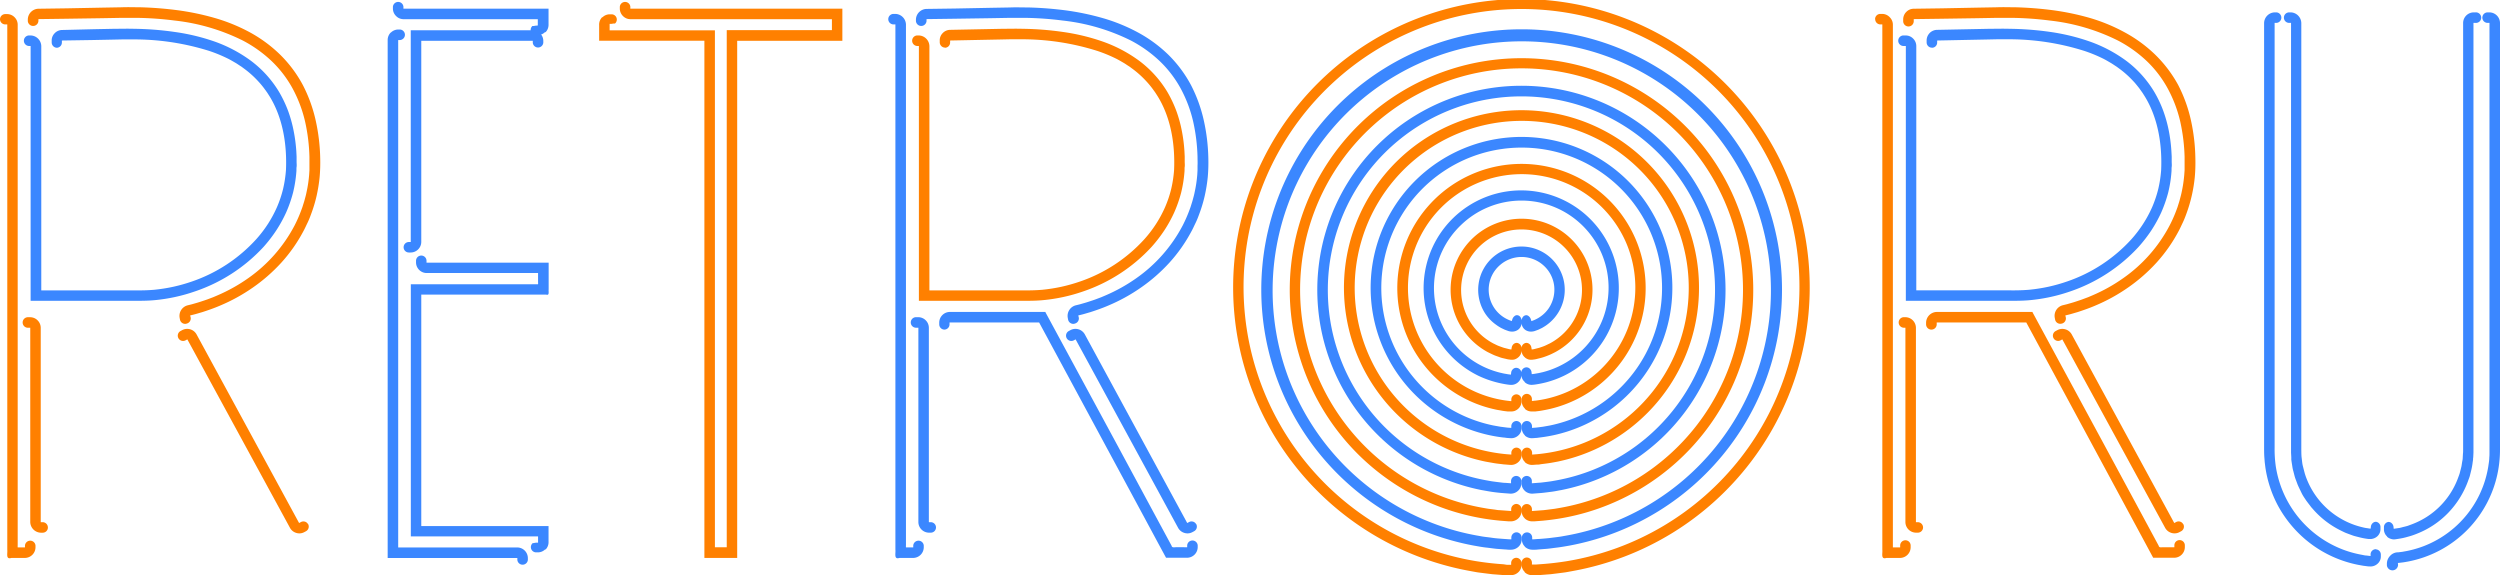 <?xml version="1.0" encoding="UTF-8"?> <svg xmlns="http://www.w3.org/2000/svg" viewBox="0 0 686.73 158"> <defs> <style>.cls-1{fill:#3b87ff;}.cls-2{fill:#ff8000;}</style> </defs> <title>Ресурс 8</title> <g id="Слой_2" data-name="Слой 2"> <g id="Слой_1-2" data-name="Слой 1"> <path class="cls-1" d="M244,5.27a1.45,1.45,0,0,0,1.44,1.44h.52V151c.13,1-.5,2.76,1.13,2.26h3.74a2.94,2.94,0,0,0,2.92-2.92v-.49a1.45,1.45,0,0,0-2.89,0v.52h-2a4.77,4.77,0,0,1,0-.66V6.74a3,3,0,0,0-2.92-2.92h-.49A1.45,1.45,0,0,0,244,5.27"></path> <path class="cls-1" d="M257.11,144.88a1.44,1.44,0,0,0-1.44-1.44h-.52V90.05a2.91,2.91,0,0,0-.86-2.06,2.88,2.88,0,0,0-2.06-.86h-.48a1.45,1.45,0,1,0,0,2.89h.52v53.39a2.94,2.94,0,0,0,2.91,2.91h.49a1.43,1.43,0,0,0,1.44-1.44"></path> <path class="cls-1" d="M259.39,90.54h0a1.44,1.44,0,0,0,1.44-1.44v-.53h24.51s.08,0,.09,0l.12.21,18.53,34.35,9.42,17.46,4.7,8.73,1.37,2.53.42.78.21.38.1.2c.05,0,.14,0,.21,0h5.57a2.94,2.94,0,0,0,2.92-2.92v-.49a1.45,1.45,0,0,0-2.89,0v.52H323c-.45,0-1.07.19-1.18-.42l-.94-1.74-4.73-8.76-9.45-17.53L287.47,86.32l-.28-.52s0-.11-.08-.11H260.86A2.94,2.94,0,0,0,258,88.61v.49a1.44,1.44,0,0,0,1.44,1.44"></path> <path class="cls-1" d="M328.58,144h0a1.44,1.44,0,0,0-2-.57l-.46.24L298,91.87A2.93,2.93,0,0,0,294,90.71l-.43.23A1.44,1.44,0,1,0,295,93.47l.46-.25L323.62,145a2.89,2.89,0,0,0,1.74,1.39,2.82,2.82,0,0,0,2.21-.23l.43-.23a1.45,1.45,0,0,0,.58-2"></path> <path class="cls-1" d="M295.17,88.9h0a1.45,1.45,0,0,0,1.15-1.75l-.13-.5.78-.19c.84-.2,1.66-.47,2.49-.7,1.65-.53,3.28-1.1,4.87-1.78a48.6,48.6,0,0,0,9.1-5,46.34,46.34,0,0,0,7.82-6.85,42.21,42.21,0,0,0,6-8.53c.43-.76.77-1.56,1.16-2.35s.7-1.59,1-2.42a38.33,38.33,0,0,0,1.51-5,42.83,42.83,0,0,0,.84-5.17,45.31,45.31,0,0,0,.16-5.2A52,52,0,0,0,330.7,33.2a39.94,39.94,0,0,0-3.54-9.82A34.62,34.62,0,0,0,320.9,15a37.74,37.74,0,0,0-8.45-6.16,48.38,48.38,0,0,0-9.61-3.89,71.34,71.34,0,0,0-10.08-2.1,99.84,99.84,0,0,0-10.2-.8c-1.7,0-3.41-.07-5.1,0l-5.06.09-10.08.2-7.81.11A3,3,0,0,0,251.6,5.3v.49a1.46,1.46,0,0,0,2.91,0V5.25l7.42-.1L272,5l5-.09c.84,0,1.67,0,2.5,0l2.49,0a90.82,90.82,0,0,1,9.9.73,55.6,55.6,0,0,1,18.77,5.5,35.31,35.31,0,0,1,7.86,5.6,30.83,30.83,0,0,1,5.84,7.63,36.4,36.4,0,0,1,3.39,9,50.07,50.07,0,0,1,1.2,9.71c0,.82.05,1.64,0,2.45,0,.4,0,.81,0,1.21L328.88,48a35.18,35.18,0,0,1-.72,4.8c-.15.8-.38,1.57-.59,2.35-.11.39-.24.78-.36,1.16l-.18.58-.21.57a38.08,38.08,0,0,1-1.93,4.45,40.84,40.84,0,0,1-12.74,14.5,46.25,46.25,0,0,1-8.53,4.76l-1.13.48-1.14.43c-.76.3-1.54.54-2.32.8s-1.57.47-2.35.7l-1.14.28a3,3,0,0,0-2.23,3.47l.09.48a1.45,1.45,0,0,0,1.77,1.11"></path> <path class="cls-1" d="M149.82,8.88a2.79,2.79,0,0,0,.63-.92,3,3,0,0,0,.23-1.3V2.38H110.82V1.86a1.45,1.45,0,0,0-2.89,0v.49a2.84,2.84,0,0,0,.87,2.05,2.84,2.84,0,0,0,2,.87h36.93c0,.22,0,.5,0,.75V7l-.52.05c-.2,0-.39.06-.57.09l-.24,0h-.11a.12.12,0,0,0-.1.06,1.44,1.44,0,0,0,1,2.46h.48a2.88,2.88,0,0,0,2.06-.86"></path> <path class="cls-1" d="M114.86,68.5a2.88,2.88,0,0,0,.86-2.06V11.2s0,0,.06,0h30.57v.52a1.45,1.45,0,0,0,2.89,0v-.49a2.94,2.94,0,0,0-2.92-2.92H112.89s-.07,0-.06,0V66.48h-.52a1.44,1.44,0,0,0,0,2.88h.49a2.89,2.89,0,0,0,2.06-.86"></path> <path class="cls-1" d="M149.82,151a2.79,2.79,0,0,0,.63-.92,2.91,2.91,0,0,0,.23-1.3v-4.2s0-.09,0-.08H115.72V81s0-.06,0-.08H150c1,.32.63-.79.71-1.42V72.16H117.16v-.52a1.44,1.44,0,0,0-2.88,0v.49A2.94,2.94,0,0,0,117.19,75H147.8V77.5c0,.26.13.71-.29.58H112.85s0,.12,0,.18v69.09c.1,0,.24,0,.36,0h34.59s0,0,0,0v1.71l-.52,0-.57.09-.24.05h-.11a.15.15,0,0,0-.1.06,1.44,1.44,0,0,0,1,2.47h.48a2.84,2.84,0,0,0,2.06-.87"></path> <path class="cls-1" d="M107.35,8.92a2.89,2.89,0,0,0-.86,2.06V153.27a1.34,1.34,0,0,0,.2,0h35.42v.52a1.45,1.45,0,0,0,2.89,0v-.49a2.94,2.94,0,0,0-2.92-2.92H109.45s-.06,0-.07,0V11h.52a1.45,1.45,0,0,0,0-2.89h-.49a2.89,2.89,0,0,0-2.06.86"></path> <path class="cls-2" d="M165.44,4.69a3,3,0,0,0-.63.92,2.91,2.91,0,0,0-.23,1.3v4.28h28.91v142s0,0,0,.07h8.94s.09,0,.07,0V11.2c.05,0,.14,0,.21,0h28.68s0-.09,0-.13V2.38H173.15V1.86a1.45,1.45,0,0,0-2.89,0v.49a2.87,2.87,0,0,0,.86,2.05,2.86,2.86,0,0,0,2.06.87h55.34v3s0,0-.05,0H199.63s0,0,0,.06v142s-.1,0-.15,0h-3.1V8.34s0-.05,0,0H167.46V6.55l.53,0,.56-.09.24,0h.11a.15.15,0,0,0,.1-.06,1.44,1.44,0,0,0-1-2.47h-.49a2.84,2.84,0,0,0-2.06.87"></path> <path class="cls-2" d="M259.59,13.12h0a1.44,1.44,0,0,0,1.4-1.47v-.52l8.25-.17,5.5-.11,2.75-.06,1.37,0h1.36A68.69,68.69,0,0,1,301.47,14,40.44,40.44,0,0,1,306.36,16c.8.38,1.55.84,2.32,1.28.38.22.73.47,1.1.71l.56.36.52.39a26.45,26.45,0,0,1,3.92,3.47,24.66,24.66,0,0,1,1.69,2l.77,1.06c.25.35.47.73.71,1.09,3.7,5.94,4.87,13.3,4.56,20.35a32.71,32.71,0,0,1-.79,5.19,30.71,30.71,0,0,1-1.68,5,33.09,33.09,0,0,1-5.71,8.83A42.32,42.32,0,0,1,296.7,77.32a45.41,45.41,0,0,1-5.13,1.45,47.14,47.14,0,0,1-5.26.83c-1.79.15-3.51.19-5.38.17H255.3s0,0,0,0V12.66a3,3,0,0,0-2.92-2.92h-.49a1.45,1.45,0,0,0,0,2.89h.52v70s.07,0,.11,0h28.34c1.8,0,3.74,0,5.62-.18a46.78,46.78,0,0,0,11-2.38,45.35,45.35,0,0,0,18.83-12.23,39,39,0,0,0,3.49-4.51,36.4,36.4,0,0,0,2.76-5,35.74,35.74,0,0,0,1.89-5.41,35,35,0,0,0,.91-5.66c.06-.48,0-1,.07-1.44s0-1,0-1.42l0-1.41-.07-1.41a42.7,42.7,0,0,0-.72-5.63,35.74,35.74,0,0,0-1.52-5.51,33.71,33.71,0,0,0-2.46-5.19A29.93,29.93,0,0,0,313,16.75a38.33,38.33,0,0,0-10.05-5.32A57.11,57.11,0,0,0,292,8.78a84.71,84.71,0,0,0-11.12-.87c-1.87-.06-3.69,0-5.52,0l-5.5.11-8.92.18a2.85,2.85,0,0,0-2,.91,2.79,2.79,0,0,0-.8,2.07v.49a1.47,1.47,0,0,0,1.48,1.41"></path> <path class="cls-2" d="M0,5.27A1.45,1.45,0,0,0,1.44,6.71H2V151c.13,1-.5,2.76,1.13,2.26H6.83a2.94,2.94,0,0,0,2.92-2.92v-.49a1.45,1.45,0,0,0-2.89,0v.52h-2a4.77,4.77,0,0,1,0-.66V6.74a2.87,2.87,0,0,0-.86-2,2.86,2.86,0,0,0-2.06-.87H1.44A1.45,1.45,0,0,0,0,5.27"></path> <path class="cls-2" d="M13.15,144.88a1.44,1.44,0,0,0-1.44-1.44h-.52V90.05A2.91,2.91,0,0,0,10.33,88a2.88,2.88,0,0,0-2.06-.86H7.79a1.45,1.45,0,1,0,0,2.89h.52v53.39a3,3,0,0,0,2.92,2.91h.49a1.43,1.43,0,0,0,1.44-1.44"></path> <path class="cls-2" d="M84.62,144a1.44,1.44,0,0,0-2-.57l-.46.24L54,91.87a2.93,2.93,0,0,0-4-1.16l-.43.23A1.44,1.44,0,1,0,51,93.47l.46-.25L79.66,145a2.89,2.89,0,0,0,1.74,1.39,2.82,2.82,0,0,0,2.21-.23l.43-.23a1.45,1.45,0,0,0,.58-2"></path> <path class="cls-2" d="M51.21,88.9h0a1.45,1.45,0,0,0,1.15-1.75l-.13-.5.78-.19c.84-.2,1.66-.47,2.49-.7,1.65-.53,3.28-1.1,4.87-1.78a48.6,48.6,0,0,0,9.1-5,46.34,46.34,0,0,0,7.82-6.85,42.21,42.21,0,0,0,6-8.53c.43-.76.77-1.56,1.16-2.35s.7-1.59,1-2.42a38.33,38.33,0,0,0,1.51-5,42.83,42.83,0,0,0,.84-5.17,45.31,45.31,0,0,0,.16-5.2A52,52,0,0,0,86.74,33.2a39.94,39.94,0,0,0-3.54-9.82A34.62,34.62,0,0,0,76.94,15,37.74,37.74,0,0,0,68.49,8.8a48.38,48.38,0,0,0-9.61-3.89A71.34,71.34,0,0,0,48.8,2.81,99.84,99.84,0,0,0,38.6,2c-1.7,0-3.41-.07-5.1,0l-5.06.09-10.08.2-7.81.11A3,3,0,0,0,7.64,5.3v.49a1.46,1.46,0,0,0,2.91,0V5.25L18,5.15,28.05,5l5-.09c.84,0,1.67,0,2.5,0l2.49,0a90.82,90.82,0,0,1,9.9.73,55.6,55.6,0,0,1,18.77,5.5,35.31,35.31,0,0,1,7.86,5.6,30.83,30.83,0,0,1,5.84,7.63,36.4,36.4,0,0,1,3.39,9A50.07,50.07,0,0,1,85,43.11c0,.82,0,1.64,0,2.45,0,.4,0,.81,0,1.21L84.92,48a35.18,35.18,0,0,1-.72,4.8c-.15.8-.38,1.57-.59,2.35-.11.39-.24.78-.36,1.16l-.18.58-.21.57a38.08,38.08,0,0,1-1.93,4.45,40.84,40.84,0,0,1-12.74,14.5,46.25,46.25,0,0,1-8.53,4.76l-1.13.48-1.14.43c-.76.3-1.54.54-2.32.8s-1.57.47-2.35.7l-1.14.28a3,3,0,0,0-2.23,3.47l.09.48a1.45,1.45,0,0,0,1.77,1.11"></path> <path class="cls-1" d="M15.63,13.12h0A1.44,1.44,0,0,0,17,11.65v-.52L25.27,11l5.5-.11,2.75-.06,1.37,0h1.36A68.69,68.69,0,0,1,57.51,14,40.44,40.44,0,0,1,62.4,16c.8.38,1.55.84,2.32,1.28.38.22.73.47,1.1.71l.56.36.52.39a26.45,26.45,0,0,1,3.92,3.47,24.66,24.66,0,0,1,1.69,2l.77,1.06c.25.35.47.73.71,1.09,3.7,5.94,4.87,13.3,4.56,20.35a32.71,32.71,0,0,1-.79,5.19,30.71,30.71,0,0,1-1.68,5,33.09,33.09,0,0,1-5.71,8.83A42.32,42.32,0,0,1,52.74,77.32a45.41,45.41,0,0,1-5.13,1.45,47.14,47.14,0,0,1-5.26.83c-1.79.15-3.51.19-5.38.17H11.34s0,0,0,0V12.66A3,3,0,0,0,8.38,9.74H7.89a1.45,1.45,0,0,0,0,2.89h.52v70s.07,0,.11,0H36.86c1.8,0,3.74,0,5.62-.18a46.78,46.78,0,0,0,11-2.38A45.35,45.35,0,0,0,72.35,67.87a39,39,0,0,0,3.49-4.51,36.4,36.4,0,0,0,2.76-5,35.74,35.74,0,0,0,1.89-5.41,35,35,0,0,0,.91-5.66c.06-.48,0-1,.07-1.44s0-1,0-1.42l0-1.41-.07-1.41A42.7,42.7,0,0,0,80.67,36a35.74,35.74,0,0,0-1.52-5.51,33.71,33.71,0,0,0-2.46-5.19A29.93,29.93,0,0,0,69,16.75,38.33,38.33,0,0,0,59,11.43,57.11,57.11,0,0,0,48,8.78a84.71,84.71,0,0,0-11.12-.87c-1.87-.06-3.69,0-5.52,0l-5.5.11L17,8.24a2.85,2.85,0,0,0-2,.91,2.79,2.79,0,0,0-.8,2.07v.49a1.47,1.47,0,0,0,1.48,1.41"></path> <path class="cls-2" d="M515.1,5.27a1.44,1.44,0,0,0,1.44,1.44h.52V151c.13,1-.51,2.76,1.13,2.26h3.74a2.94,2.94,0,0,0,2.91-2.92v-.49a1.44,1.44,0,0,0-2.88,0v.52h-2c0-.19,0-.44,0-.66V6.74a2.87,2.87,0,0,0-.86-2A2.84,2.84,0,0,0,517,3.82h-.49a1.44,1.44,0,0,0-1.44,1.45"></path> <path class="cls-2" d="M528.25,144.88a1.45,1.45,0,0,0-1.44-1.44h-.52V90.05a2.94,2.94,0,0,0-2.92-2.92h-.49a1.45,1.45,0,0,0,0,2.89h.52v53.39a2.94,2.94,0,0,0,2.92,2.91h.49a1.44,1.44,0,0,0,1.44-1.44"></path> <path class="cls-2" d="M530.53,90.54h0A1.45,1.45,0,0,0,532,89.1v-.53h24.5s.09,0,.1,0l.11.21,18.53,34.35,9.42,17.46,4.71,8.73,1.36,2.53.42.78.21.38.11.2s.14,0,.21,0h5.57a2.94,2.94,0,0,0,2.91-2.92v-.49a1.44,1.44,0,1,0-2.88,0v.52h-3.12c-.45,0-1.07.19-1.19-.42l-.94-1.74-4.72-8.76-9.46-17.53L558.61,86.32l-.28-.52s0-.11-.09-.11H532a3,3,0,0,0-2.92,2.92v.49a1.45,1.45,0,0,0,1.45,1.44"></path> <path class="cls-2" d="M599.71,144a1.42,1.42,0,0,0-2-.57l-.46.24L569.09,91.87a2.94,2.94,0,0,0-4-1.16l-.43.23a1.44,1.44,0,1,0,1.39,2.53l.45-.25L594.75,145a2.92,2.92,0,0,0,1.74,1.39,2.85,2.85,0,0,0,2.22-.23l.43-.23a1.44,1.44,0,0,0,.57-2"></path> <path class="cls-2" d="M566.3,88.9h0a1.45,1.45,0,0,0,1.15-1.75l-.12-.5.78-.19c.84-.2,1.66-.47,2.49-.7,1.64-.53,3.28-1.1,4.87-1.78a48.6,48.6,0,0,0,9.1-5,46.34,46.34,0,0,0,7.82-6.85,42.62,42.62,0,0,0,6-8.53c.42-.76.77-1.56,1.15-2.35s.7-1.59,1-2.42a39.89,39.89,0,0,0,1.5-5,41,41,0,0,0,.85-5.17,45.31,45.31,0,0,0,.16-5.2,52,52,0,0,0-1.19-10.29,39.91,39.91,0,0,0-3.53-9.82A35.14,35.14,0,0,0,592,15a38,38,0,0,0-8.45-6.16A48.47,48.47,0,0,0,574,4.91a71.2,71.2,0,0,0-10.07-2.1A99.81,99.81,0,0,0,553.69,2c-1.7,0-3.41-.07-5.1,0l-5.05.09-10.08.2-7.81.11a2.86,2.86,0,0,0-2,.87,2.88,2.88,0,0,0-.86,2.06v.49a1.45,1.45,0,0,0,2.9,0V5.25l7.41-.1L543.14,5l5-.09c.83,0,1.67,0,2.49,0l2.49,0a91,91,0,0,1,9.91.73,55.55,55.55,0,0,1,18.76,5.5,35.37,35.37,0,0,1,7.87,5.6,30.8,30.8,0,0,1,5.83,7.63,36.42,36.42,0,0,1,3.4,9,50.86,50.86,0,0,1,1.2,9.71c0,.82,0,1.64,0,2.45,0,.4,0,.81,0,1.21L600,48a36.8,36.8,0,0,1-.72,4.8c-.16.8-.39,1.57-.59,2.35-.11.39-.24.78-.36,1.16l-.18.58-.21.57A36.53,36.53,0,0,1,596,61.89a40.65,40.65,0,0,1-12.74,14.5,45.85,45.85,0,0,1-8.52,4.76l-1.13.48-1.15.43c-.75.3-1.54.54-2.31.8s-1.57.47-2.35.7l-1.14.28a3,3,0,0,0-2.23,3.47l.09.48a1.44,1.44,0,0,0,1.76,1.11"></path> <path class="cls-1" d="M530.73,13.12h0a1.42,1.42,0,0,0,1.39-1.47v-.52l8.26-.17,5.5-.11,2.75-.06,1.37,0h1.36A68.63,68.63,0,0,1,572.6,14,39.91,39.91,0,0,1,577.5,16c.8.38,1.55.84,2.31,1.28.38.22.74.47,1.11.71l.55.36.53.39a26.45,26.45,0,0,1,3.92,3.47c.61.62,1.14,1.31,1.69,2l.76,1.06c.26.35.47.73.71,1.09,3.7,5.94,4.88,13.3,4.57,20.35a32.71,32.71,0,0,1-.79,5.19,31.71,31.71,0,0,1-1.68,5,33.58,33.58,0,0,1-5.71,8.83,42.38,42.38,0,0,1-17.63,11.58,46,46,0,0,1-5.13,1.45,47,47,0,0,1-5.27.83c-1.78.15-3.51.19-5.37.17H526.44s0,0-.05,0V12.66a2.87,2.87,0,0,0-.86-2.05,2.84,2.84,0,0,0-2-.87H523a1.45,1.45,0,1,0,0,2.89h.52v70s.07,0,.1,0H552c1.8,0,3.74,0,5.61-.18a46.86,46.86,0,0,0,11-2.38,45.38,45.38,0,0,0,18.82-12.23,40.27,40.27,0,0,0,3.5-4.51,37.49,37.49,0,0,0,2.76-5,36.87,36.87,0,0,0,1.89-5.41,33.86,33.86,0,0,0,.9-5.66c.06-.48,0-1,.07-1.44s0-1,0-1.42l0-1.41-.08-1.41a42.68,42.68,0,0,0-.71-5.63,37,37,0,0,0-1.53-5.51,32,32,0,0,0-2.46-5.19,29.89,29.89,0,0,0-7.67-8.52,38.49,38.49,0,0,0-10.05-5.32,57.11,57.11,0,0,0-10.93-2.65A85,85,0,0,0,552,7.91c-1.86-.06-3.68,0-5.52,0l-5.5.11-8.91.18a2.92,2.92,0,0,0-2.84,3l0,.49a1.46,1.46,0,0,0,1.48,1.41"></path> <path class="cls-2" d="M418.83,126.92a2.86,2.86,0,0,0,1,.61,2.68,2.68,0,0,0,1.2.17h.1l.89-.07c.39,0,.79,0,1.19-.11.78-.1,1.58-.19,2.36-.31s1.57-.27,2.35-.42a48.64,48.64,0,0,0,24.78-13.53,48.62,48.62,0,0,0,14-34.46,48.64,48.64,0,0,0-14.36-34.33A48.77,48.77,0,1,0,408,126.79c.78.15,1.57.28,2.35.42s1.58.21,2.37.31c.39.06.79.07,1.19.11l.89.07h.09a2.68,2.68,0,0,0,1.2-.17,3,3,0,0,0,1-.61,2.7,2.7,0,0,0,.89-2v-.49a1.45,1.45,0,0,0-1.37-1.47,1.33,1.33,0,0,0-1,.39,1.45,1.45,0,0,0-.46,1l0,.52-1.29-.1a46.19,46.19,0,0,1-13.12-3.18,45.88,45.88,0,1,1,34.53,0,46.06,46.06,0,0,1-13.11,3.18l-1.3.1,0-.52a1.46,1.46,0,0,0-.47-1,1.33,1.33,0,0,0-1-.39,1.44,1.44,0,0,0-1.37,1.47v.49a2.7,2.7,0,0,0,.89,2"></path> <path class="cls-1" d="M418.82,134.8a2.94,2.94,0,0,0,2.16.8l2.49-.19c.92-.09,1.83-.22,2.74-.33s1.8-.32,2.71-.47a56.07,56.07,0,1,0-22,0c.9.15,1.8.33,2.71.47s1.82.24,2.73.33l2.49.19a2.93,2.93,0,0,0,2.16-.8,2.7,2.7,0,0,0,.89-2v-.49a1.42,1.42,0,1,0-2.83-.08l0,.52-1.49-.11c-.43,0-.87-.05-1.3-.11l-1.31-.16c-.43-.06-.87-.11-1.3-.18l-1.29-.23a52.53,52.53,0,0,1-10.08-2.88,53.18,53.18,0,1,1,39.25,0,52.64,52.64,0,0,1-10.07,2.88l-1.3.23c-.43.07-.86.12-1.3.18l-1.3.16c-.44.06-.87.07-1.31.11l-1.48.11,0-.52a1.42,1.42,0,1,0-2.83.08v.49a2.73,2.73,0,0,0,.88,2"></path> <path class="cls-2" d="M418.82,142.4a3,3,0,0,0,2.15.81h.1l.38,0,.78-.06,1.56-.12c2.08-.2,4.15-.48,6.2-.88a62.59,62.59,0,0,0,12-3.56,63.66,63.66,0,1,0-48.09,0,62.68,62.68,0,0,0,12,3.56c2.05.4,4.12.68,6.2.88l1.56.12.78.06.37,0h.11a3,3,0,0,0,2.14-.81,2.72,2.72,0,0,0,.89-2v-.49a1.47,1.47,0,0,0-1.39-1.48,1.46,1.46,0,0,0-1.45,1.41l0,.52h-.19l-1.5-.11-1.5-.11c-.5,0-1-.12-1.49-.18l-1.49-.19c-.5-.07-1-.17-1.48-.25a60.83,60.83,0,1,1,21,0c-.5.08-1,.18-1.48.25l-1.5.19c-.49.06-1,.13-1.49.18l-1.5.11-1.5.11h-.18l0-.52a1.42,1.42,0,1,0-2.84.07v.49a2.75,2.75,0,0,0,.88,2"></path> <path class="cls-1" d="M418.82,150.14A3,3,0,0,0,421,151h.1l.43,0c.29,0,.58,0,.88-.05l1.75-.14c1.17-.06,2.33-.25,3.5-.39s2.32-.35,3.47-.55a71.52,71.52,0,1,0-26.29,0c1.16.2,2.31.43,3.48.55s2.32.33,3.49.39l1.76.13c.29,0,.58.06.87.06l.44,0h.09a3,3,0,0,0,2.14-.81,2.75,2.75,0,0,0,.88-2v-.49a1.47,1.47,0,0,0-1.39-1.48h0a1.46,1.46,0,0,0-1.45,1.41l0,.52h-.19c-.56,0-1.13-.07-1.69-.1-1.13-.09-2.26-.15-3.38-.32s-2.25-.25-3.36-.48a67.18,67.18,0,0,1-13.08-3.58,68.44,68.44,0,1,1,49.14,0,67.57,67.57,0,0,1-13.08,3.58c-1.11.23-2.24.33-3.36.48s-2.26.23-3.38.32c-.57,0-1.13.1-1.7.1h-.19l0-.52a1.42,1.42,0,1,0-2.84.07v.49a2.75,2.75,0,0,0,.88,2"></path> <path class="cls-1" d="M418.83,119.61a2.84,2.84,0,0,0,2.2.75h.09l.76-.06c.34,0,.67-.07,1-.11,1.34-.16,2.67-.38,4-.67a41.18,41.18,0,0,0,7.67-2.5,41.44,41.44,0,1,0-25.53,2.5c1.31.29,2.64.51,4,.67.33,0,.67.09,1,.11l.76.06h.1a2.81,2.81,0,0,0,2.19-.75,2.7,2.7,0,0,0,.9-2v-.48a1.46,1.46,0,0,0-1.36-1.48,1.44,1.44,0,0,0-1,.37,1.52,1.52,0,0,0-.47,1l0,.52-1.11-.08-1.87-.24-1.86-.33a38.41,38.41,0,0,1-19.68-10.63,38.56,38.56,0,1,1,35.06,10.63l-1.86.33-1.88.24-1.11.08,0-.52a1.49,1.49,0,0,0-.48-1,1.39,1.39,0,0,0-2.33,1.11v.48a2.73,2.73,0,0,0,.89,2"></path> <path class="cls-2" d="M418.84,112.29a3,3,0,0,0,1,.6,3.13,3.13,0,0,0,1.23.13h.1l.21,0,.41,0,.82-.1c.54-.06,1.09-.17,1.63-.27s1.08-.22,1.62-.34a34.11,34.11,0,1,0-22.09-2.15,33.44,33.44,0,0,0,6.25,2.15c.53.12,1.07.26,1.62.34s1.08.21,1.63.27l.82.1.41,0,.21,0h.09a3.11,3.11,0,0,0,1.23-.13,3,3,0,0,0,1-.6,2.67,2.67,0,0,0,.91-2v-.49a1.45,1.45,0,0,0-1.34-1.48,1.43,1.43,0,0,0-1.45,1.35l0,.51h-.16c-.25,0-.5-.06-.75-.08a30.5,30.5,0,0,1-3-.51,31.73,31.73,0,0,1-5.78-1.88,31.25,31.25,0,1,1,41.31-40.84A31.37,31.37,0,0,1,447,90.58a31.32,31.32,0,0,1-16.51,17.09,31.73,31.73,0,0,1-5.78,1.88,30.3,30.3,0,0,1-3,.51c-.25,0-.5.07-.76.08h-.15l0-.51a1.4,1.4,0,1,0-2.79.13v.49a2.69,2.69,0,0,0,.9,2"></path> <path class="cls-2" d="M418.82,157.19A3,3,0,0,0,421,158H421l.48,0c.33,0,.65,0,1,0l1.94-.15c.65-.06,1.3-.08,1.94-.17l1.94-.24c.64-.09,1.29-.15,1.93-.26l1.92-.35a79.19,79.19,0,1,0-28.45,0l1.92.35c.64.11,1.29.17,1.93.26l1.94.24c.64.09,1.29.11,1.94.17l1.94.15c.33,0,.65,0,1,0l.48,0h.09a3,3,0,0,0,2.13-.81,2.74,2.74,0,0,0,.87-2v-.49a1.46,1.46,0,0,0-1.39-1.48,1.44,1.44,0,0,0-1.45,1.41l0,.52h-.2c-.31,0-.63,0-.94,0L413,155c-2.52-.16-5-.45-7.51-.85a76.35,76.35,0,1,1,24.91,0c-2.49.4-5,.69-7.51.85l-.94.07c-.31,0-.63,0-.94,0h-.2l0-.52a1.44,1.44,0,0,0-1.45-1.41,1.48,1.48,0,0,0-1.4,1.48v.49a2.79,2.79,0,0,0,.88,2"></path> <path class="cls-1" d="M418.85,105a2.62,2.62,0,0,0,1,.58,2.73,2.73,0,0,0,1.25.11h.1l.49-.06.63-.1q1.27-.21,2.52-.54a27.38,27.38,0,0,0,4.82-1.8,26.76,26.76,0,0,0,15-25,26.82,26.82,0,0,0-36.84-23.94,27,27,0,0,0-8.58,5.58,26.88,26.88,0,0,0-6.58,28.47,26.87,26.87,0,0,0,13.46,14.93A27.38,27.38,0,0,0,411,105c.83.22,1.67.4,2.51.54l.64.1.49.06h.09a2.79,2.79,0,0,0,1.26-.11,2.59,2.59,0,0,0,1-.58,2.64,2.64,0,0,0,.92-2v-.49a1.44,1.44,0,0,0-1.3-1.48,1.26,1.26,0,0,0-1,.35,1.51,1.51,0,0,0-.51,1l-.06.52-.72-.09-1.14-.2c-.38-.07-.75-.17-1.12-.25A23.93,23.93,0,0,1,401.24,61.9a23.9,23.9,0,0,1,33.4,0,24.24,24.24,0,0,1,5.23,7.55,24,24,0,0,1,.47,18,23.92,23.92,0,0,1-12.25,13.24,23.87,23.87,0,0,1-4.34,1.55c-.38.08-.75.18-1.13.25l-1.14.2-.72.09-.06-.52a1.55,1.55,0,0,0-.5-1,1.29,1.29,0,0,0-1-.35,1.44,1.44,0,0,0-1.3,1.48v.49a2.63,2.63,0,0,0,.91,2"></path> <path class="cls-2" d="M418.88,98.19a2.78,2.78,0,0,0,1.06.57,3.37,3.37,0,0,0,1.31,0h.1l.35-.06a3.63,3.63,0,0,0,.45-.1c.59-.15,1.19-.28,1.77-.47s1.16-.41,1.73-.65,1.11-.52,1.65-.8a19.49,19.49,0,0,0,4-31.31,19.48,19.48,0,0,0-26.69,0,19.62,19.62,0,0,0-4.29,5.92,19.34,19.34,0,0,0-1.81,7.08,19.49,19.49,0,0,0,10.08,18.31c.55.28,1.1.54,1.66.8s1.15.43,1.72.65,1.18.32,1.78.47a3.27,3.27,0,0,0,.45.1l.35.06h.1a3.32,3.32,0,0,0,1.3,0,2.83,2.83,0,0,0,1.07-.57,2.51,2.51,0,0,0,.94-2V95.7a1.47,1.47,0,0,0-1.24-1.51,1.38,1.38,0,0,0-.93.31,1.64,1.64,0,0,0-.54,1l-.09.51-.53-.08-1.52-.39c-.5-.16-1-.35-1.48-.53s-.95-.45-1.43-.67a16.63,16.63,0,0,1-7.32-21.65,16.57,16.57,0,0,1,21.23-8.47,16.56,16.56,0,0,1,5.27,3.38,16.61,16.61,0,0,1-3.67,26.74c-.47.22-.94.47-1.42.67s-1,.37-1.48.53l-1.53.39-.53.08-.09-.51a1.54,1.54,0,0,0-.54-1,1.34,1.34,0,0,0-.92-.31,1.45,1.45,0,0,0-1.24,1.51v.49a2.48,2.48,0,0,0,.94,2"></path> <path class="cls-1" d="M418.94,90.59a2.77,2.77,0,0,0,1.18.47,3.31,3.31,0,0,0,1.42-.12l.56-.2.5-.19.48-.23.48-.23c.16-.08.31-.18.46-.27a9.3,9.3,0,0,0,.9-.59A11.89,11.89,0,1,0,407.45,74a11.65,11.65,0,0,0-1.3,4.05A11.93,11.93,0,0,0,408,86.17,11.76,11.76,0,0,0,411,89.23a9.15,9.15,0,0,0,.89.59c.15.09.3.19.46.27l.48.23.48.23.5.19.56.2a3.37,3.37,0,0,0,1.43.12,2.82,2.82,0,0,0,1.18-.47,2.4,2.4,0,0,0,1-2V88.1a1.77,1.77,0,0,0-.34-1,1.18,1.18,0,0,0-.73-.5,1.09,1.09,0,0,0-.44,0,1.07,1.07,0,0,0-.41.21,1.79,1.79,0,0,0-.63.89l-.16.5-.31-.12a6.36,6.36,0,0,1-.76-.31A9,9,0,0,1,409,78.47a8.91,8.91,0,0,1,3-5.63,9,9,0,0,1,11.91,0,8.92,8.92,0,0,1,3,5.63,9.18,9.18,0,0,1-1.48,6.2,8.9,8.9,0,0,1-2.28,2.3,8.58,8.58,0,0,1-1.41.81,7,7,0,0,1-.75.31l-.32.12-.16-.5a1.77,1.77,0,0,0-.62-.89,1.18,1.18,0,0,0-.42-.21,1.06,1.06,0,0,0-.43,0,1.23,1.23,0,0,0-.74.5,1.84,1.84,0,0,0-.33,1v.49a2.37,2.37,0,0,0,1,2"></path> <path class="cls-1" d="M627.37,4.84a1.44,1.44,0,0,0,1.44,1.45h.52V123.7l0,.64.07,1.28c0,.22,0,.43,0,.64l.09.64.2,1.27a7.74,7.74,0,0,0,.27,1.25l.32,1.25a10.08,10.08,0,0,0,.4,1.21l.45,1.21c.33.79.73,1.55,1.09,2.32s.88,1.48,1.35,2.19l.76,1c.27.33.5.7.8,1a24.56,24.56,0,0,0,8.07,6.23c.38.19.77.38,1.16.55l1.2.45c.41.14.8.31,1.22.42l1.24.32a19.64,19.64,0,0,0,2.52.48l.27,0a2.61,2.61,0,0,0,.62,0,3.4,3.4,0,0,0,.59-.14,2.92,2.92,0,0,0,1-.58,2.65,2.65,0,0,0,.88-2v-.49a1.45,1.45,0,0,0-1.23-1.51,1.3,1.3,0,0,0-.92.37,1.54,1.54,0,0,0-.49,1l-.06.51-.17,0-.81-.13a8.5,8.5,0,0,1-1.12-.21,21.62,21.62,0,0,1-4.28-1.46,21.87,21.87,0,0,1-11.67-13.2c-.2-.72-.38-1.46-.57-2.19s-.23-1.49-.33-2.24-.08-1.5-.1-2.28V6.32A3,3,0,0,0,629.3,3.4h-.49a1.44,1.44,0,0,0-1.44,1.44"></path> <path class="cls-1" d="M655.7,147.43a2.79,2.79,0,0,0,1,.58,3.9,3.9,0,0,0,.59.14,2.61,2.61,0,0,0,.62,0l.93-.14a18.4,18.4,0,0,0,2.55-.56,19.51,19.51,0,0,0,2.48-.83,24.15,24.15,0,0,0,8.64-5.76A24.86,24.86,0,0,0,678,132c.14-.41.32-.81.43-1.23l.32-1.27a18.75,18.75,0,0,0,.48-2.57l.1-.65c0-.21,0-.43.05-.65l.06-1.3,0-.65V6.29H680a1.45,1.45,0,1,0,0-2.89h-.49a2.94,2.94,0,0,0-2.91,2.92v117.2c0,.41,0,.78-.05,1.17l-.06,1.15c0,.38-.11.76-.17,1.14s-.11.77-.18,1.14l-.28,1.12c-.11.37-.17.75-.31,1.11l-.4,1.09a21.51,21.51,0,0,1-12.71,12.61l-1.08.4c-.37.11-.74.2-1.12.29s-.74.21-1.12.28l-1.14.17-.44.07-.06-.52a1.54,1.54,0,0,0-.49-1,1.26,1.26,0,0,0-.91-.37,1.44,1.44,0,0,0-1.23,1.51v.49a2.58,2.58,0,0,0,.88,2"></path> <path class="cls-1" d="M681.88,4.84a1.45,1.45,0,0,0,1.44,1.45h.52V123.18c0,.44,0,.85,0,1.26s0,.82-.05,1.22c0,.82-.16,1.63-.27,2.44a28.41,28.41,0,0,1-3.18,9.24A28.27,28.27,0,0,1,665.82,150a28.78,28.78,0,0,1-4.71,1.36l-1.21.22-1.22.15-.12,0h-.12a2.93,2.93,0,0,0-1.93,1,3.08,3.08,0,0,0-.85,2.08v.49a1.54,1.54,0,0,0,3.07-.15l-.05-.52.19,0,1-.12c.45-.05.89-.13,1.33-.21A31.08,31.08,0,0,0,686.26,129a32.4,32.4,0,0,0,.47-5.38V6.32a2.94,2.94,0,0,0-2.92-2.92h-.49a1.45,1.45,0,0,0-1.44,1.44"></path> <path class="cls-1" d="M652.64,150.86h0a1.44,1.44,0,0,0-1.46,1.34l0,.52-.17,0-.94-.12c-.43,0-.85-.12-1.28-.2a29.37,29.37,0,0,1-5-1.36,29.22,29.22,0,0,1-18.64-22.88,32.69,32.69,0,0,1-.33-5.15V6.29h.52a1.45,1.45,0,0,0,0-2.89h-.49a3,3,0,0,0-2.92,2.92V122.78c0,.84,0,1.81.06,2.74l.11,1.41.17,1.39A32.14,32.14,0,0,0,625.79,139a32.58,32.58,0,0,0,7,8.76,32,32,0,0,0,15,7.4l1.39.25,1.4.18h.27a2.86,2.86,0,0,0,2.24-.73,2.64,2.64,0,0,0,.91-2v-.49a1.44,1.44,0,0,0-1.33-1.47"></path> </g> </g> </svg> 